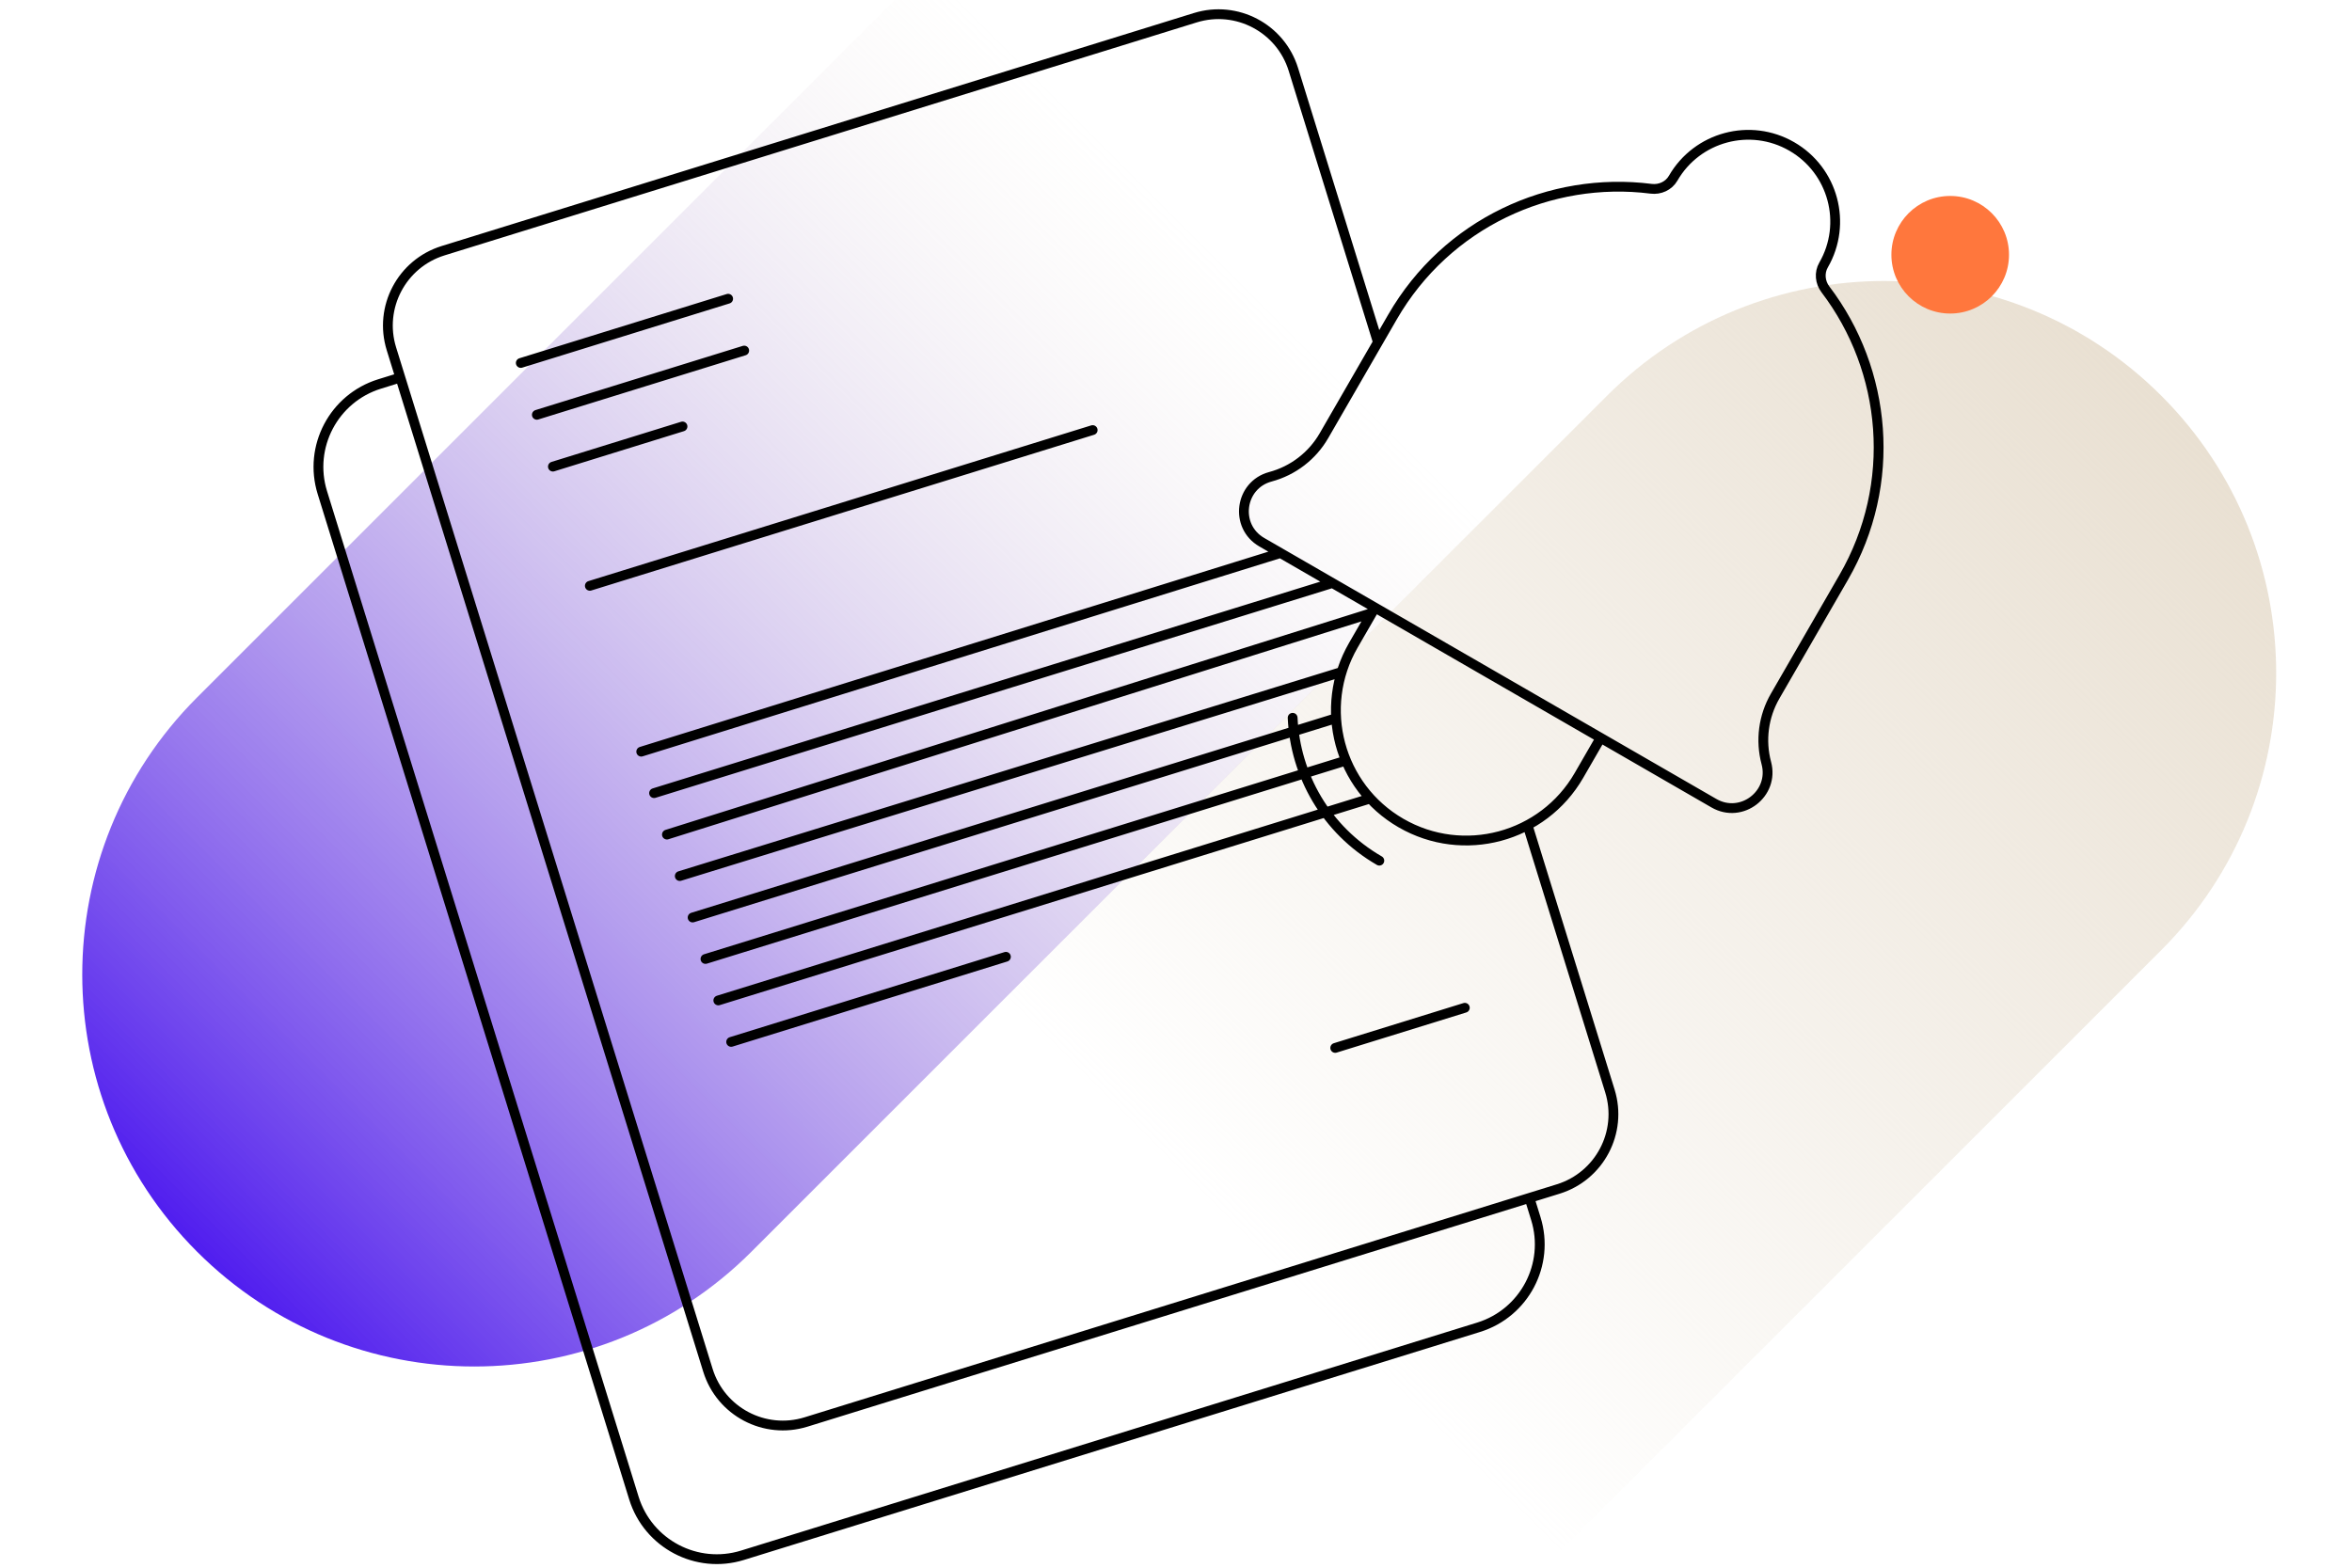 <svg width="240" height="160" viewBox="0 0 240 160" fill="none" xmlns="http://www.w3.org/2000/svg">
<g clip-path="url(#clip0_652_19928)">
<path fill-rule="evenodd" clip-rule="evenodd" d="M220.546 96.963C236.167 81.342 236.167 56.015 220.546 40.394C204.925 24.773 179.599 24.773 163.978 40.394C163.978 40.394 163.978 40.394 163.978 40.394C163.972 40.399 163.967 40.405 163.962 40.41L46.36 158.011L102.929 214.58L220.546 96.963Z" fill="url(#paint0_linear_652_19928)"/>
<path fill-rule="evenodd" clip-rule="evenodd" d="M20.109 71.182C4.488 86.803 4.488 112.129 20.109 127.75C35.73 143.371 61.057 143.371 76.678 127.75C76.687 127.742 76.695 127.733 76.704 127.724L194.295 10.133L137.727 -46.435L20.109 71.182Z" fill="url(#paint1_linear_652_19928)"/>
<path d="M53.142 37.044L74.3 30.489M56.419 47.623L69.643 43.526M54.781 42.334L75.939 35.779M60.188 59.789L111.496 43.894M65.432 76.715L130.545 56.478M66.743 80.947L135.82 59.547M68.054 85.178L139.959 62.569M69.365 89.41L136.636 68.661M70.676 93.642L136.321 73.305M71.987 97.873L137.345 77.626M73.297 102.105L139.799 81.503M74.608 106.337L102.643 97.652M149.472 102.855L136.248 106.951M40.85 38.533L38.734 39.189C34.06 40.637 31.445 45.6 32.893 50.274L64.682 152.89C66.13 157.564 71.093 160.18 75.767 158.732L150.878 135.463C155.552 134.015 158.168 129.052 156.72 124.378L156.064 122.262M140.589 34.882L131.977 7.084C130.67 2.863 126.189 0.502 121.968 1.809L45.214 25.587C40.994 26.894 38.632 31.375 39.94 35.596L72.238 139.855C73.546 144.076 78.027 146.437 82.247 145.13L159.001 121.352C163.222 120.045 165.583 115.563 164.276 111.343L155.882 84.249M163.333 75.303L174.893 81.977C177.705 83.601 181.078 81.013 180.237 77.876V77.876C179.619 75.57 179.943 73.114 181.136 71.046L188.132 58.929C193.651 49.369 192.558 37.806 186.27 29.537C185.721 28.816 185.623 27.835 186.076 27.05V27.05C188.523 22.812 187.071 17.393 182.833 14.947C178.596 12.5 173.177 13.952 170.73 18.19V18.19C170.277 18.975 169.379 19.38 168.479 19.266C158.174 17.955 147.613 22.789 142.094 32.349L135.098 44.466C133.905 46.533 131.939 48.042 129.633 48.66V48.66C126.496 49.501 125.941 53.715 128.754 55.339L140.314 62.013M163.333 75.303L161.118 79.139C157.448 85.496 149.32 87.674 142.963 84.004C136.607 80.334 134.429 72.206 138.099 65.849L140.314 62.013M163.333 75.303L140.314 62.013M140.748 87.84C135.305 84.698 132.16 79.104 131.902 73.259" stroke="black" stroke-linecap="round" stroke-linejoin="round"/>
<ellipse cx="199" cy="26" rx="6" ry="6" fill="#FF773D"/>
</g>
<defs>
<linearGradient id="paint0_linear_652_19928" x1="220.546" y1="40.394" x2="130.5" y2="130.44" gradientUnits="userSpaceOnUse">
<stop stop-color="#E9E0D2"/>
<stop offset="1" stop-color="#E9E0D2" stop-opacity="0"/>
</linearGradient>
<linearGradient id="paint1_linear_652_19928" x1="20.109" y1="127.75" x2="123.36" y2="24.5" gradientUnits="userSpaceOnUse">
<stop stop-color="#501DEF"/>
<stop offset="1" stop-color="#E9E0D2" stop-opacity="0"/>
</linearGradient>
<clipPath id="clip0_652_19928">
<rect width="240" height="160" fill="white"/>
</clipPath>
</defs>
</svg>
